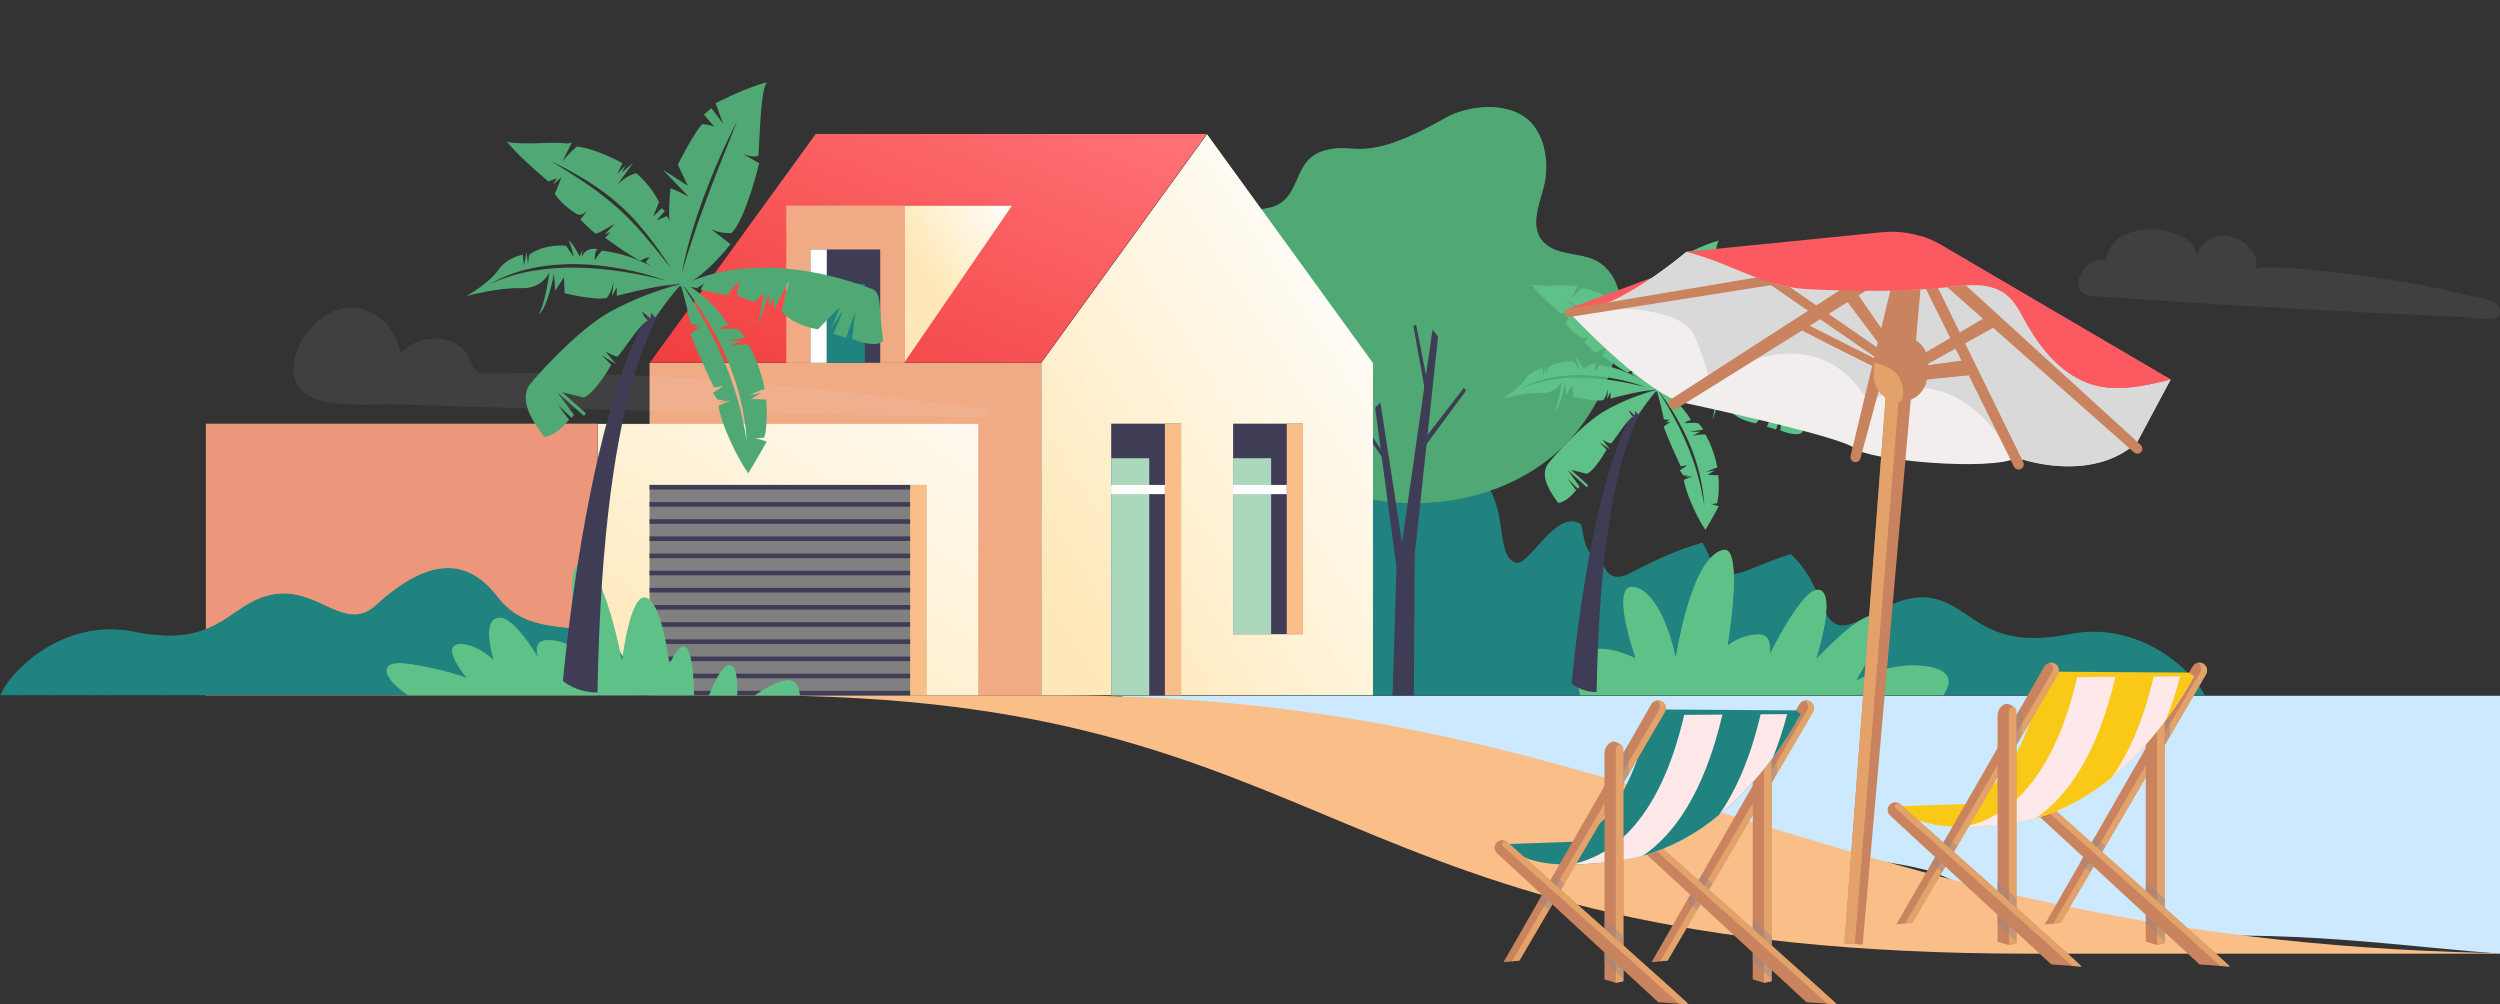 <?xml version="1.0" encoding="UTF-8"?> <svg xmlns="http://www.w3.org/2000/svg" width="4386" height="1762" viewBox="0 0 4386 1762" fill="none"><rect x="0" y="0" width="4386" height="1762" fill="#333333" stroke="none"/> <g clip-path="url(#clip0_1541_5661)"> <g clip-path="url(#clip1_1541_5661)"> <mask id="mask0_1541_5661" style="mask-type:alpha" maskUnits="userSpaceOnUse" x="1792" y="1219" width="3873" height="790"> <rect width="3872.24" height="789.04" transform="matrix(-1 0 0 1 5664.72 1219.96)" fill="#C4C4C4"></rect> </mask> <g mask="url(#mask0_1541_5661)"> <path d="M2863.31 1470.82C2692.5 1384.71 2214.63 1307.26 1949.41 1215.54C2040.82 955.906 3177.19 967.854 3521.95 1064.92C3866.71 1161.98 4255.61 1057.55 4703.01 1064.84C5150.41 1072.14 5265.08 1198.73 5294.04 1337.3C5322.99 1475.87 5166.24 1584.45 4838.11 1642.7C4654.67 1675.26 4534.7 1675.26 4450.23 1675.26C4314.3 1675.26 4097.48 1633.53 3847.9 1642.7C3598.31 1651.87 3427.23 1534.45 3375.3 1525.46C3215.59 1485.9 3099.59 1520.84 3036.56 1536.58C2973.53 1552.32 2968.24 1496.53 2863.31 1470.82Z" fill="#CCE9FF"></path> </g> </g> <path fill-rule="evenodd" clip-rule="evenodd" d="M1853 1219.96C2896.46 1219.96 3228.36 1673.12 4477.86 1673.12C4205.09 1673.12 3605.22 1673.12 3560 1673.12C2310.51 1673.12 2367.4 1219.96 1323.93 1219.96C1538.87 1219.96 1850.79 1219.96 1853 1219.96" fill="#FABF88"></path> <mask id="mask1_1541_5661" style="mask-type:luminance" maskUnits="userSpaceOnUse" x="2250" y="761" width="2114" height="460"> <path fill-rule="evenodd" clip-rule="evenodd" d="M4363.67 1220.07C4338.82 1173.95 4214.57 1083.27 4056.89 1107.84C3884.78 1134.67 3846.96 1076.16 3776 1051.83C3646.09 1007.28 3545.82 1154.25 3500.92 1061C3443.58 941.944 3350.51 883.094 3066.7 1000.2C2999.29 1028.02 3003.91 966.392 2973.23 930.403C2913.64 860.523 2841.47 989.512 2808.36 982.434C2770.76 974.391 2782.24 919.485 2760.22 872.47C2714.35 774.514 2635.18 866.577 2580.61 858.491C2526.27 850.448 2497.18 742.638 2435.66 764.435C2304.21 810.991 2345.47 1084.68 2353.6 1145.74C2316.22 1093.64 2250.4 1055.38 2250.4 1220.07H4363.67" fill="white"></path> </mask> <g mask="url(#mask1_1541_5661)"> <path fill-rule="evenodd" clip-rule="evenodd" d="M3870.05 1224.38C3850.71 1178.37 3754.04 1087.89 3631.34 1112.4C3497.42 1139.17 3467.99 1080.79 3412.78 1056.51C3311.69 1012.07 3233.67 1158.71 3198.73 1065.66C3154.11 946.876 3081.7 888.158 2860.86 1005C2808.4 1032.76 2812 971.269 2788.12 935.361C2741.76 865.637 2685.6 994.338 2659.84 987.276C2630.58 979.251 2639.51 924.468 2622.38 877.558C2586.69 779.821 2525.09 871.677 2482.62 863.61C2440.34 855.585 2417.7 748.016 2369.83 769.764C2267.55 816.217 2299.65 1089.3 2305.98 1150.21C2276.89 1098.23 2225.68 1060.06 2225.68 1224.38H3870.05" fill="#21837F"></path> </g> <mask id="mask2_1541_5661" style="mask-type:luminance" maskUnits="userSpaceOnUse" x="2766" y="963" width="654" height="258"> <path fill-rule="evenodd" clip-rule="evenodd" d="M3409.51 1220.07H2771.92C2738.78 1088.42 2868.92 1154.25 2868.92 1154.25C2868.92 1154.25 2819.87 1015.78 2870.14 1030.15C2918.69 1044.03 2939.98 1151.89 2939.98 1151.89C2939.98 1151.89 2966.14 975.74 3023.49 964.195C3060.72 956.697 3031.5 1131.68 3031.5 1131.68C3031.5 1131.68 3053.47 1112.98 3085.08 1112.5C3111.64 1112.1 3105.21 1146.27 3105.21 1146.27C3105.21 1146.27 3160.61 1032.66 3189.46 1034.14C3225.63 1035.99 3186.84 1155.34 3186.84 1155.34C3186.84 1155.34 3258.07 1077.74 3286.13 1079.78C3325.13 1082.6 3257.14 1193.42 3257.14 1193.42C3257.14 1193.42 3308.8 1162.33 3370.27 1167.46C3414.62 1171.16 3431.64 1189.08 3409.51 1220.07" fill="white"></path> </mask> <g mask="url(#mask2_1541_5661)"> <path fill-rule="evenodd" clip-rule="evenodd" d="M3409.51 1220.07H2771.92C2738.78 1088.42 2868.92 1154.25 2868.92 1154.25C2868.92 1154.25 2819.87 1015.78 2870.14 1030.15C2918.69 1044.03 2939.98 1151.89 2939.98 1151.89C2939.98 1151.89 2966.14 975.74 3023.49 964.195C3060.72 956.697 3031.5 1131.68 3031.5 1131.68C3031.5 1131.68 3053.47 1112.98 3085.08 1112.5C3111.64 1112.1 3105.21 1146.27 3105.21 1146.27C3105.21 1146.27 3160.61 1032.66 3189.46 1034.14C3225.63 1035.99 3186.84 1155.34 3186.84 1155.34C3186.84 1155.34 3258.07 1077.74 3286.13 1079.78C3325.13 1082.6 3257.14 1193.42 3257.14 1193.42C3257.14 1193.42 3308.8 1162.33 3370.27 1167.46C3414.62 1171.16 3431.64 1189.08 3409.51 1220.07" fill="#5EC188"></path> </g> <mask id="mask3_1541_5661" style="mask-type:luminance" maskUnits="userSpaceOnUse" x="2108" y="187" width="737" height="697"> <path fill-rule="evenodd" clip-rule="evenodd" d="M2136.14 418.683C2151.27 394.235 2181.93 370.911 2220.74 365.23C2285.44 355.765 2263.24 283.99 2319.48 264.995C2378.78 244.958 2383.78 292.729 2535.45 206.6C2577.85 182.515 2656.49 174.961 2691.4 220.722C2711.84 247.505 2716.84 286.455 2710.84 318.885C2705.07 350.096 2681.75 395.143 2707.09 423.189C2731.15 449.824 2773.48 441.397 2802.79 458.308C2832.57 475.487 2844.05 510.218 2844.5 542.929C2845.57 619.334 2812.84 701.715 2764.38 760.011C2663.37 881.498 2481.37 910.542 2337.64 858.222C2252.71 827.309 2186.27 764.352 2147.49 682.858C2110.58 605.307 2088.07 496.467 2136.14 418.683" fill="white"></path> </mask> <g mask="url(#mask3_1541_5661)"> <path fill-rule="evenodd" clip-rule="evenodd" d="M2136.14 418.683C2151.27 394.235 2181.93 370.911 2220.74 365.23C2285.44 355.765 2263.24 283.99 2319.48 264.995C2378.78 244.958 2383.78 292.729 2535.45 206.6C2577.85 182.515 2656.49 174.961 2691.4 220.722C2711.84 247.505 2716.84 286.455 2710.84 318.885C2705.07 350.096 2681.75 395.143 2707.09 423.189C2731.15 449.824 2773.48 441.397 2802.79 458.308C2832.57 475.487 2844.05 510.218 2844.5 542.929C2845.57 619.334 2812.84 701.715 2764.38 760.011C2663.37 881.498 2481.37 910.542 2337.64 858.222C2252.71 827.309 2186.27 764.352 2147.49 682.858C2110.58 605.307 2088.07 496.467 2136.14 418.683Z" fill="#50A975"></path> </g> <path fill-rule="evenodd" clip-rule="evenodd" d="M2443.08 1220.07H2480.48L2481.99 973.777L2522.96 590.597L2513.17 578.148L2459.76 952.075L2421.74 705.97L2412.56 715.513L2449.93 995.479L2443.08 1220.07" fill="#3F3D56"></path> <path fill-rule="evenodd" clip-rule="evenodd" d="M2345.86 685.656L2433.05 814.503V803.892L2350.82 680.58L2345.86 685.656" fill="#3F3D56"></path> <path fill-rule="evenodd" clip-rule="evenodd" d="M2497.8 786.003L2572.08 685.228L2567.98 680.58L2496.24 773.615L2497.8 786.003" fill="#3F3D56"></path> <path fill-rule="evenodd" clip-rule="evenodd" d="M2479.47 571.381L2501.37 692.54L2506.27 680.575L2484.47 569.859L2479.47 571.381" fill="#3F3D56"></path> <mask id="mask4_1541_5661" style="mask-type:luminance" maskUnits="userSpaceOnUse" x="1826" y="234" width="583" height="987"> <path fill-rule="evenodd" clip-rule="evenodd" d="M1826.46 1220.07H2408.91V636.547L2117.69 234.908L1826.46 636.547V1220.07" fill="white"></path> </mask> <g mask="url(#mask4_1541_5661)"> <path fill-rule="evenodd" clip-rule="evenodd" d="M1826.46 1220.07H2408.91V636.547L2117.69 234.908L1826.46 636.547V1220.07" fill="url(#paint0_linear_1541_5661)"></path> </g> <path fill-rule="evenodd" clip-rule="evenodd" d="M1826.46 1220.07H1139.57V636.547H1826.46V1220.07Z" fill="#F0AB85"></path> <mask id="mask5_1541_5661" style="mask-type:luminance" maskUnits="userSpaceOnUse" x="1048" y="743" width="669" height="478"> <path fill-rule="evenodd" clip-rule="evenodd" d="M1716.62 743.301H1048.03V1220.07H1716.62V743.301Z" fill="white"></path> </mask> <g mask="url(#mask5_1541_5661)"> <path fill-rule="evenodd" clip-rule="evenodd" d="M1716.62 1220.07H1048.03V743.301H1716.62V1220.07Z" fill="url(#paint1_linear_1541_5661)"></path> </g> <path fill-rule="evenodd" clip-rule="evenodd" d="M1048.02 1220.07H361.135V743.301H1048.02V1220.07Z" fill="#EC967C"></path> <path fill-rule="evenodd" clip-rule="evenodd" d="M1625.08 1220.07H1139.57V850.746H1625.08V1220.07Z" fill="#808080"></path> <mask id="mask6_1541_5661" style="mask-type:luminance" maskUnits="userSpaceOnUse" x="1139" y="234" width="979" height="403"> <path fill-rule="evenodd" clip-rule="evenodd" d="M2117.69 234.908H1430.76L1139.57 636.547H1826.45L2117.69 234.908" fill="white"></path> </mask> <g mask="url(#mask6_1541_5661)"> <path fill-rule="evenodd" clip-rule="evenodd" d="M2117.69 234.908H1430.76L1139.57 636.547H1826.45L2117.69 234.908" fill="url(#paint2_linear_1541_5661)"></path> </g> <path fill-rule="evenodd" clip-rule="evenodd" d="M1625.08 1220.07H1596.72V850.746H1625.08V1220.07Z" fill="#FABF88"></path> <path fill-rule="evenodd" clip-rule="evenodd" d="M1596.71 858.832H1139.56V850.746H1596.71V858.832Z" fill="#3F3D56"></path> <path fill-rule="evenodd" clip-rule="evenodd" d="M1596.71 888.927H1139.56V880.846H1596.71V888.927Z" fill="#3F3D56"></path> <path fill-rule="evenodd" clip-rule="evenodd" d="M1596.71 919.035H1139.56V910.953H1596.71V919.035Z" fill="#3F3D56"></path> <path fill-rule="evenodd" clip-rule="evenodd" d="M1596.71 949.134H1139.56V941.053H1596.71V949.134Z" fill="#3F3D56"></path> <path fill-rule="evenodd" clip-rule="evenodd" d="M1596.71 979.238H1139.56V971.156H1596.71V979.238Z" fill="#3F3D56"></path> <path fill-rule="evenodd" clip-rule="evenodd" d="M1596.71 1009.35H1139.56V1001.26H1596.71V1009.35Z" fill="#3F3D56"></path> <path fill-rule="evenodd" clip-rule="evenodd" d="M1596.71 1039.45H1139.56V1031.37H1596.71V1039.45Z" fill="#3F3D56"></path> <path fill-rule="evenodd" clip-rule="evenodd" d="M1596.71 1069.55H1139.56V1061.47H1596.71V1069.55Z" fill="#3F3D56"></path> <path fill-rule="evenodd" clip-rule="evenodd" d="M1596.71 1099.65H1139.56V1091.57H1596.71V1099.65Z" fill="#3F3D56"></path> <path fill-rule="evenodd" clip-rule="evenodd" d="M1596.71 1129.76H1139.56V1121.68H1596.71V1129.76Z" fill="#3F3D56"></path> <path fill-rule="evenodd" clip-rule="evenodd" d="M1596.71 1159.86H1139.56V1151.79H1596.71V1159.86Z" fill="#3F3D56"></path> <path fill-rule="evenodd" clip-rule="evenodd" d="M1596.71 1189.97H1139.56V1181.89H1596.71V1189.97Z" fill="#3F3D56"></path> <path fill-rule="evenodd" clip-rule="evenodd" d="M1596.71 1220.07H1139.56V1211.99H1596.71V1220.07Z" fill="#3F3D56"></path> <path fill-rule="evenodd" clip-rule="evenodd" d="M2285.86 1112.62H2163.36V743.301H2285.86V1112.62Z" fill="#3F3D56"></path> <path fill-rule="evenodd" clip-rule="evenodd" d="M2285.86 1112.62H2257.53V743.301H2285.86V1112.62Z" fill="#FABF88"></path> <path fill-rule="evenodd" clip-rule="evenodd" d="M2072.03 1220.07H1949.51V743.301H2072.03V1220.07Z" fill="#3F3D56"></path> <path fill-rule="evenodd" clip-rule="evenodd" d="M2072.03 1220.07H2043.7V743.301H2072.03V1220.07Z" fill="#FABF88"></path> <path fill-rule="evenodd" clip-rule="evenodd" d="M1586.57 636.547H1379.49V360.693H1586.57V636.547Z" fill="#F0AB85"></path> <path fill-rule="evenodd" clip-rule="evenodd" d="M1544.27 636.545H1421.78V437.697H1544.27V636.545Z" fill="#3F3D56"></path> <path fill-rule="evenodd" clip-rule="evenodd" d="M1450.53 636.545H1421.79V437.697H1450.53V636.545Z" fill="white"></path> <mask id="mask7_1541_5661" style="mask-type:luminance" maskUnits="userSpaceOnUse" x="1586" y="360" width="190" height="277"> <path fill-rule="evenodd" clip-rule="evenodd" d="M1586.57 360.693H1775.91L1586.57 636.547V360.693" fill="white"></path> </mask> <g mask="url(#mask7_1541_5661)"> <path fill-rule="evenodd" clip-rule="evenodd" d="M1586.57 360.693H1775.91L1586.57 636.547V360.693" fill="url(#paint3_linear_1541_5661)"></path> </g> <path fill-rule="evenodd" clip-rule="evenodd" d="M2230.09 1112.62H2163.36V803.889H2230.09V1112.62Z" fill="#ABD7BD"></path> <path fill-rule="evenodd" clip-rule="evenodd" d="M2016.27 1220.07H1949.5V803.889H2016.27V1220.07Z" fill="#ABD7BD"></path> <path fill-rule="evenodd" clip-rule="evenodd" d="M2043.68 866.909H1949.5V850.746H2043.68V866.909Z" fill="white"></path> <path fill-rule="evenodd" clip-rule="evenodd" d="M2257.53 866.909H2163.36V850.746H2257.53V866.909Z" fill="white"></path> <path fill-rule="evenodd" clip-rule="evenodd" d="M1517.26 636.545H1450.54V498.281H1517.26V636.545Z" fill="#21837F"></path> <mask id="mask8_1541_5661" style="mask-type:luminance" maskUnits="userSpaceOnUse" x="0" y="996" width="1116" height="225"> <path fill-rule="evenodd" clip-rule="evenodd" d="M0.013 1220.07C19.046 1173.95 114.084 1083.28 234.672 1107.85C366.352 1134.68 395.269 1076.16 449.564 1051.83C548.918 1007.28 597.861 1117.8 659.968 1061C746.719 981.688 816.983 973.598 873.004 1046.69C953.54 1151.79 1085.57 1035.41 1115.22 1220.07H0.013" fill="white"></path> </mask> <g mask="url(#mask8_1541_5661)"> <path fill-rule="evenodd" clip-rule="evenodd" d="M0.013 1220.07C19.046 1173.95 114.084 1083.28 234.672 1107.85C366.352 1134.68 395.269 1076.16 449.564 1051.83C548.918 1007.28 597.861 1117.8 659.968 1061C746.719 981.688 816.983 973.598 873.004 1046.69C953.54 1151.79 1085.57 1035.41 1115.22 1220.07H0.013" fill="#21837F"></path> </g> <mask id="mask9_1541_5661" style="mask-type:luminance" maskUnits="userSpaceOnUse" x="677" y="987" width="542" height="234"> <path fill-rule="evenodd" clip-rule="evenodd" d="M715.687 1220.07H1218.02C1215.17 1066.06 1174.73 1164.92 1174.73 1164.92C1174.73 1164.92 1161.44 1052.38 1132.05 1047.81C1104.3 1043.5 1091.22 1158.24 1091.22 1158.24C1091.22 1158.24 1061.05 994.312 1021.13 987.991C986.083 982.447 1013.62 1139.9 1013.62 1139.9C1013.62 1139.9 993.075 1123.72 963.554 1122.51C930.709 1121.16 944.132 1153.13 944.132 1153.13C944.132 1153.13 903.087 1081.93 876.112 1083.27C842.318 1084.95 865.581 1157.13 865.581 1157.13C865.581 1157.13 840.721 1133.36 814.653 1130.01C763.638 1123.46 817.803 1188.85 817.803 1188.85C817.803 1188.85 781.592 1174 719.183 1164.57C658.285 1155.35 670.931 1190.17 715.687 1220.07" fill="white"></path> </mask> <g mask="url(#mask9_1541_5661)"> <path fill-rule="evenodd" clip-rule="evenodd" d="M715.687 1220.07H1218.02C1215.17 1066.06 1174.73 1164.92 1174.73 1164.92C1174.73 1164.92 1161.44 1052.38 1132.05 1047.81C1104.3 1043.5 1091.22 1158.24 1091.22 1158.24C1091.22 1158.24 1061.05 994.312 1021.13 987.991C986.083 982.447 1013.62 1139.9 1013.62 1139.9C1013.62 1139.9 993.075 1123.72 963.554 1122.51C930.709 1121.16 944.132 1153.13 944.132 1153.13C944.132 1153.13 903.087 1081.93 876.112 1083.27C842.318 1084.95 865.581 1157.13 865.581 1157.13C865.581 1157.13 840.721 1133.36 814.653 1130.01C763.638 1123.46 817.803 1188.85 817.803 1188.85C817.803 1188.85 781.592 1174 719.183 1164.57C658.285 1155.35 670.931 1190.17 715.687 1220.07" fill="#5EC188"></path> </g> <path fill-rule="evenodd" clip-rule="evenodd" d="M1243.78 1220.07C1256.64 1187.89 1269.98 1164.39 1280.85 1167.01C1291.6 1169.59 1294.54 1191.06 1293.37 1220.07H1243.78" fill="#5EC188"></path> <path fill-rule="evenodd" clip-rule="evenodd" d="M1323.52 1220.07C1342.38 1207.77 1362.45 1195.34 1379.8 1193.57C1397.66 1191.75 1401.46 1205.58 1403.49 1220.07H1323.52" fill="#5EC188"></path> <g style="mix-blend-mode:overlay" opacity="0.25"> <g style="mix-blend-mode:overlay" opacity="0.25"> <path d="M1726.42 732.134L878.794 715.15C823.7 713.735 768.712 712.057 713.671 709.908C664.553 707.811 596.145 715.779 551.169 698.952C472.539 669.387 535.758 543.631 611.347 540.119C658.054 537.97 695.796 575.66 703.03 620.27C736.421 581.688 805.511 586.511 823.596 628.709C826.846 636.31 828.838 645.012 835.285 650.149C841.733 655.286 852.374 655.706 861.81 655.391C1154.99 649.101 1442.78 680.815 1728.84 717.614C1738.32 718.662 1735.7 732.292 1726.42 732.134Z" fill="white"></path> </g> <g style="mix-blend-mode:overlay" opacity="0.25"> <path d="M4315.55 555.792C4256.49 553.275 4197.47 550.532 4138.48 547.562C3983.52 539.803 3828.83 530.473 3674.4 519.569C3616.74 515.533 3659.99 443.979 3694.64 457.818C3703.81 376.147 3856.72 393.131 3853.47 452.576C3854.78 429.196 3882.93 411.059 3905.89 413.47C3932.1 416.196 3968.79 443.612 3955.64 474.383C3963.03 456.822 4177.58 488.169 4200.12 491.734C4241.53 498.234 4282.39 506.551 4322.68 516.686C4337.99 520.513 4373.68 522.714 4382.18 536.763C4403.41 571.046 4334.79 556.473 4315.55 555.792Z" fill="white"></path> </g> </g> <path d="M1192.81 497.448C1163.76 535.114 1058.42 643.375 1048.2 1214.97C1009.82 1214.97 987.63 1194.68 987.63 1194.68C987.63 1194.68 1038.37 609.867 1185.4 489.353C1201.73 475.889 1202.75 486.104 1192.81 497.448Z" fill="#3F3D56"></path> <path d="M1208.28 344.995L1162.96 297.913L1206.71 325.804L1189.18 288.937C1189.18 288.937 1218.14 231.117 1232.18 217.818C1239.39 218.148 1246.51 219.635 1253.24 222.223L1234.83 201.16L1247.99 189.734L1268.75 217.267L1255.42 181.088C1255.42 181.088 1307.73 153.775 1345.43 144.441C1334.16 158.704 1333.42 236.073 1330.42 273.628C1318.17 276.382 1306.36 271.371 1301.04 268.562L1298.12 266.883C1298.12 266.883 1299.2 267.571 1301.04 268.562L1331.91 286.404C1331.91 286.404 1307.73 387.039 1282.95 408.845C1270.81 409.481 1258.7 407.156 1247.66 402.072L1281.47 428.366C1281.47 428.366 1233.37 491.693 1192.84 502.707C1175.89 446.978 1170.27 388.419 1176.32 330.485C1180.03 330.512 1208.28 344.995 1208.28 344.995ZM1206.36 445.465C1210.03 434.121 1213.7 422.814 1217.37 411.543L1223.18 394.665L1226.12 386.24L1229.26 377.76L1232.26 369.5L1235.32 361.24C1237.36 355.733 1239.43 350.153 1241.54 344.499C1245.65 333.321 1249.8 322.225 1254.21 311.129L1260.65 294.471C1262.89 288.964 1265.07 283.458 1267.2 277.951L1293.72 211.513C1282.71 232.659 1272.38 254.245 1262.74 276.079C1260.35 281.586 1257.95 287.092 1255.61 292.599L1248.76 309.119C1244.3 320.132 1239.96 331.256 1235.73 342.49C1233.64 347.996 1231.63 353.723 1229.62 359.34C1227.61 364.957 1225.6 370.574 1223.73 376.246L1220.98 384.753L1218.22 393.289C1217.34 396.042 1216.38 398.961 1215.47 401.824L1212.91 410.415C1211.17 416.142 1209.55 421.896 1207.98 427.65C1206.41 433.405 1204.95 439.215 1203.46 444.997C1200.71 456.616 1198.12 468.317 1196.33 480.102C1199.45 468.372 1202.79 456.827 1206.36 445.465Z" fill="#50A975"></path> <path d="M957.453 250.802C970.42 250.146 983.418 250.496 996.33 251.849L1003.19 249.811L986.666 283.402C994.182 273.727 1002.73 264.9 1012.16 257.08C1048.12 261.237 1092.01 286.32 1092.01 286.32L1083.23 305.126L1097.43 290.093L1090.77 303.061L1110.81 285.494L1082.81 324.372C1082.81 324.372 1097.87 308.072 1116.27 303.887C1132.76 317.993 1146.36 335.171 1156.3 354.466L1145.86 379.962L1160.9 365.341L1166.4 370.353L1152.2 386.239C1152.2 386.239 1164.34 381.641 1170.18 379.136C1192.75 416.333 1190.66 498.273 1190.66 498.273C1165.16 484.506 1132.84 460.222 1132.84 460.222L1139.78 450.613C1134.04 452.389 1128.45 454.627 1123.07 457.303C1101.04 446.427 1061.61 417.159 1061.61 417.159L1071.22 407.137L1061.2 410.909L1079.21 392.076C1079.21 392.076 1055.39 407.137 1045.37 410.056C1035.32 402.952 1018.19 385.276 1018.19 385.276L1031.52 368.26C1033.22 366.395 1034.78 364.397 1036.17 362.285L1031.52 368.26C1027.08 373.051 1020.09 378.613 1012.74 376.079C984.326 358.954 973.45 340.148 973.45 340.148L985.152 310.88L970.119 323.849L977.222 312.56L962.161 318.397C962.161 318.397 910.344 275.362 889.446 248.6C900.625 252.041 928.984 252.041 957.453 250.802ZM1026.42 320.655C1028.87 322.334 1031.38 323.959 1033.8 325.666L1041.07 330.952C1043.47 332.687 1045.95 334.339 1048.29 336.156L1055.36 341.663C1064.86 348.794 1073.95 356.421 1082.89 364.268C1085.18 366.195 1087.27 368.288 1089.45 370.27L1095.97 376.355C1100.13 380.567 1104.37 384.615 1108.5 388.993L1114.61 395.463L1117.67 398.712C1118.66 399.786 1119.62 400.915 1120.62 402.044L1126.53 408.707C1127.53 409.808 1128.54 410.909 1129.51 412.038L1132.26 415.425C1147.76 433.514 1162.55 452.292 1177.47 470.96C1164.64 450.742 1150.79 431.187 1135.98 412.369C1128.6 402.925 1120.7 393.866 1112.6 384.835C1110.65 382.55 1108.45 380.485 1106.38 378.31L1100.05 371.867L1093.5 365.672C1091.29 363.634 1089.17 361.487 1086.89 359.504C1077.83 351.602 1068.55 343.92 1058.86 336.817L1051.53 331.53C1049.14 329.768 1046.58 328.144 1044.1 326.464L1036.64 321.426C1034.13 319.801 1031.55 318.259 1029.01 316.662C1008.63 304.072 987.582 292.592 965.961 282.273C986.363 294.828 1006.71 307.301 1026.42 320.655V320.655Z" fill="#50A975"></path> <path d="M1196.3 501.661C1196.3 501.661 1314.7 426.136 1530.09 506.947C1547.08 513.307 1541.32 538.39 1549.36 597.807C1536.72 612.455 1494.85 594.503 1494.85 594.503L1500.82 545.934L1484.3 592.493L1462.27 585.83L1480.23 541.942L1458.94 575.202L1473.59 537.95L1435.04 577.873C1435.04 577.873 1390.99 571.21 1371.19 545.934C1379.84 510.141 1384.49 492.74 1384.49 492.74L1358.56 541.281L1356.55 521.319L1351.23 538.61L1348.48 516.006L1329.76 571.293L1340.38 514.106L1322.43 530.048L1293.85 518.759C1293.85 518.759 1291.68 497.338 1302.86 491.418C1287.05 498.329 1275.87 518.071 1275.87 518.071C1275.87 518.071 1239.34 510.829 1229.81 508.544C1230.77 498.659 1241.32 493.401 1241.32 493.401L1223.2 505.24C1223.2 505.24 1204.45 502.404 1196.3 501.661Z" fill="#50A975"></path> <path d="M1196.28 497.998C1153.12 508.658 1111.49 524.737 1072.38 545.851C1012.63 577.983 933.279 668.072 927.772 677.076C914.914 698.166 924.689 728.012 955.058 766.614C978.213 763.531 998.285 736.328 998.285 736.328L977.69 709.069L1002.47 732.748L1007.1 728.095L977.718 688.254L1024.52 729.554L1027.77 725.039L986.308 688.172L1024.25 697.395C1044.82 689.135 1072.38 640.016 1072.38 640.016L1055.39 623.055L1080.61 638.997L1062.08 616.364C1062.08 616.364 1075.46 624.624 1083.17 625.616C1092.97 616.86 1120.75 570.053 1136.7 561.821C1132.07 560.251 1125.9 546.374 1125.9 546.374L1141.32 558.709L1141.84 548.439L1149.55 556.699C1149.55 556.699 1181.88 511.379 1196.28 497.998Z" fill="#50A975"></path> <path d="M1211.37 586.326C1216.45 581.451 1222.22 577.351 1228.49 574.156L1216.76 575.505L1225.79 569.2L1211.81 568.759C1211.81 568.759 1200.35 515.014 1191.93 493.4C1199.11 493.4 1253.27 526.771 1277.64 570.494C1271.68 570.894 1266.07 573.46 1261.86 577.708C1261.86 577.708 1283.89 574.954 1295.23 577.708C1306.49 588.528 1306.96 592.603 1306.96 592.603L1272.68 598.11L1300.22 597.67L1280.94 607.141C1280.94 607.141 1306.19 603.094 1312.5 604.388C1326.48 624.68 1340.47 670.248 1341.38 682.858C1333.26 684.207 1314.75 693.238 1314.75 693.238L1335.27 689.191L1318.11 700.011L1344.3 700.92C1344.3 700.92 1347.9 741.504 1341.13 767.221C1335.68 768.6 1330.04 769.056 1324.44 768.57L1345.18 774.434C1345.18 774.434 1326.7 807.805 1312.72 830.355C1293.3 803.757 1264.45 742.413 1260.4 711.741C1267.42 708.378 1274.66 705.508 1282.07 703.15L1262.22 704.967L1271.25 701.801L1259.05 701.361L1250.49 689.191L1269.43 676.993L1252.75 679.747C1252.75 679.747 1224.86 622.422 1211.37 586.326ZM1260.93 612.51L1268.55 629.636L1275.71 646.954L1282.26 664.521L1288.46 682.28L1293.97 700.232C1300.76 724.38 1306.12 748.909 1310.02 773.691C1308.55 748.492 1304.75 723.485 1298.65 698.993C1297.1 692.853 1295.42 686.768 1293.75 680.683L1288.07 662.593C1285.98 656.646 1283.78 650.699 1281.63 644.752L1274.5 627.185L1266.68 609.922C1263.93 604.278 1261.17 598.578 1258.26 592.961C1255.34 587.345 1252.28 581.948 1249.22 576.304C1246.17 570.659 1242.92 565.29 1239.67 559.976C1226.58 538.435 1212.15 517.735 1196.47 497.998C1210.04 519.199 1223.26 540.538 1235.49 562.399L1244.46 578.919C1247.38 584.426 1250.19 589.933 1253.05 595.605L1260.93 612.51Z" fill="#50A975"></path> <path d="M874.274 473.658C889.5 451.273 917.281 446.785 917.281 446.785L919.071 466.059L923.999 442.765L926.229 463.801C926.229 463.801 927.138 454.852 928.487 446.785C957.149 426.631 992.997 431.119 992.997 431.119L1006.43 450.392C1004.49 440.398 1001.48 430.641 997.458 421.289C1006.43 428.007 1016.73 449.951 1016.73 449.951L1024.5 434.836C1023.42 436.983 1019.68 445.133 1021.22 451.356C1022.1 445.849 1028.82 433.872 1048.53 437.011C1042.25 440.59 1043.6 456.284 1043.6 456.284C1047.18 450.458 1051.22 444.933 1055.69 439.764C1129.18 447.831 1181.13 491.279 1190.6 498.41C1151.34 500.145 1082.01 519.06 1082.01 519.06V503.807L1073.5 519.941L1076.64 493.95C1076.64 493.95 1072.62 513.223 1064.56 522.64C1045.72 527.568 990.629 514.572 990.629 514.572L989.28 486.791L974.054 510.084L971.824 480.073C971.824 480.073 961.527 538.747 945.392 551.66C957.92 528.367 963.757 477.32 963.757 477.32C963.757 477.32 953.459 506.891 913.591 505.541C873.723 504.192 818.602 519.446 818.602 519.446C818.602 519.446 858.938 496.153 874.274 473.658ZM934.186 475.255C947.066 473.034 960.052 471.472 973.091 470.574C986.123 469.638 999.183 469.298 1012.27 469.555C1025.35 469.72 1038.43 470.519 1051.48 471.675C1064.53 472.832 1077.52 474.429 1090.49 476.384C1116.46 480.293 1142.2 485.662 1167.81 491.967C1142.87 483.233 1117.3 476.43 1091.32 471.62C1078.32 469.142 1065.19 467.297 1052.03 465.866C1038.87 464.434 1025.62 463.663 1012.38 463.36C999.137 463.057 985.839 463.58 972.623 464.709C959.396 465.863 946.249 467.793 933.25 470.491C907.245 475.79 882.258 485.225 859.241 498.438C883.124 487.524 908.313 479.732 934.186 475.255V475.255Z" fill="#50A975"></path> <path d="M2905.46 683.253C2884.49 711.121 2808.46 791.219 2801.09 1214.12C2773.39 1214.12 2757.37 1199.11 2757.37 1199.11C2757.37 1199.11 2793.99 766.428 2900.11 677.264C2911.89 667.303 2912.63 674.86 2905.46 683.253Z" fill="#3F3D56"></path> <path d="M2916.62 570.46L2883.91 535.626L2915.49 556.262L2902.83 528.985C2902.83 528.985 2923.74 486.206 2933.87 476.367C2939.08 476.611 2944.21 477.711 2949.07 479.626L2935.78 464.042L2945.28 455.588L2960.26 475.959L2950.64 449.192C2950.64 449.192 2988.4 428.984 3015.61 422.078C3007.48 432.63 3006.94 489.873 3004.78 517.659C2995.93 519.696 2987.41 515.988 2983.57 513.91L2981.47 512.668C2981.47 512.668 2982.24 513.177 2983.57 513.91L3005.85 527.111C3005.85 527.111 2988.4 601.567 2970.52 617.7C2961.75 618.17 2953.01 616.451 2945.04 612.689L2969.44 632.143C2969.44 632.143 2934.73 678.997 2905.48 687.145C2893.24 645.913 2889.19 602.588 2893.55 559.725C2896.24 559.745 2916.62 570.46 2916.62 570.46ZM2915.23 644.794C2917.88 636.401 2920.53 628.035 2923.18 619.697L2927.37 607.209L2929.5 600.976L2931.77 594.702L2933.93 588.59L2936.14 582.479C2937.61 578.405 2939.11 574.276 2940.63 570.093C2943.59 561.823 2946.59 553.613 2949.77 545.404L2954.42 533.079C2956.04 529.005 2957.61 524.931 2959.15 520.857L2978.29 471.702C2970.34 487.347 2962.89 503.317 2955.93 519.472C2954.2 523.546 2952.47 527.62 2950.78 531.694L2945.84 543.917C2942.62 552.065 2939.48 560.295 2936.44 568.606C2934.93 572.681 2933.48 576.918 2932.02 581.073C2930.57 585.229 2929.12 589.385 2927.77 593.581L2925.78 599.876L2923.8 606.191C2923.16 608.228 2922.47 610.387 2921.81 612.506L2919.96 618.861C2918.71 623.099 2917.54 627.356 2916.41 631.614C2915.27 635.871 2914.22 640.169 2913.15 644.447C2911.16 653.044 2909.29 661.702 2908 670.42C2910.25 661.742 2912.66 653.2 2915.23 644.794Z" fill="#5EC188"></path> <path d="M2735.59 500.77C2744.95 500.285 2754.33 500.544 2763.65 501.544L2768.6 500.037L2756.67 524.89C2762.1 517.731 2768.27 511.201 2775.08 505.415C2801.03 508.491 2832.7 527.049 2832.7 527.049L2826.36 540.962L2836.62 529.84L2831.81 539.434L2846.28 526.438L2826.07 555.202C2826.07 555.202 2836.94 543.142 2850.21 540.046C2862.12 550.482 2871.93 563.192 2879.11 577.467L2871.57 596.33L2882.42 585.514L2886.4 589.221L2876.14 600.975C2876.14 600.975 2884.91 597.573 2889.12 595.719C2905.42 623.241 2903.91 683.865 2903.91 683.865C2885.5 673.679 2862.17 655.712 2862.17 655.712L2867.18 648.602C2863.04 649.917 2859 651.572 2855.12 653.553C2839.22 645.506 2810.77 623.852 2810.77 623.852L2817.7 616.437L2810.47 619.227L2823.46 605.294C2823.46 605.294 2806.27 616.437 2799.04 618.596C2791.79 613.34 2779.43 600.262 2779.43 600.262L2789.05 587.673C2790.28 586.293 2791.4 584.815 2792.4 583.252L2789.05 587.673C2785.85 591.217 2780.8 595.332 2775.49 593.458C2754.98 580.787 2747.14 566.874 2747.14 566.874L2755.58 545.22L2744.73 554.814L2749.86 546.462L2738.99 550.781C2738.99 550.781 2701.59 518.941 2686.51 499.141C2694.57 501.687 2715.04 501.687 2735.59 500.77ZM2785.37 552.451C2787.14 553.694 2788.95 554.896 2790.69 556.159L2795.94 560.07C2797.67 561.354 2799.46 562.576 2801.15 563.92L2806.25 567.994C2813.11 573.271 2819.67 578.913 2826.13 584.719C2827.78 586.145 2829.29 587.693 2830.86 589.16L2835.57 593.662C2838.57 596.779 2841.63 599.773 2844.61 603.012L2849.02 607.799L2851.22 610.203C2851.94 610.998 2852.64 611.833 2853.35 612.668L2857.62 617.598C2858.34 618.413 2859.07 619.227 2859.77 620.063L2861.76 622.568C2872.94 635.952 2883.62 649.845 2894.39 663.657C2885.12 648.699 2875.13 634.23 2864.44 620.307C2859.11 613.32 2853.41 606.618 2847.57 599.936C2846.16 598.245 2844.57 596.718 2843.08 595.108L2838.51 590.341L2833.78 585.758C2832.19 584.251 2830.66 582.662 2829.01 581.195C2822.47 575.348 2815.77 569.665 2808.78 564.409L2803.49 560.498C2801.76 559.194 2799.92 557.992 2798.13 556.75L2792.74 553.022C2790.93 551.82 2789.07 550.679 2787.24 549.498C2772.53 540.183 2757.33 531.689 2741.73 524.054C2756.46 533.343 2771.14 542.572 2785.37 552.451V552.451Z" fill="#5EC188"></path> <path d="M2907.98 686.371C2907.98 686.371 2993.43 630.494 3148.89 690.282C3161.15 694.988 3156.99 713.546 3162.8 757.507C3153.68 768.344 3123.45 755.062 3123.45 755.062L3127.76 719.128L3115.84 753.575L3099.94 748.645L3112.9 716.174L3097.54 740.782L3108.11 713.22L3080.29 742.758C3080.29 742.758 3048.49 737.828 3034.2 719.128C3040.44 692.645 3043.8 679.771 3043.8 679.771L3025.08 715.685L3023.63 700.916L3019.8 713.709L3017.81 696.984L3004.3 737.889L3011.97 695.579L2999.01 707.374L2978.38 699.022C2978.38 699.022 2976.81 683.173 2984.88 678.793C2973.48 683.906 2965.41 698.512 2965.41 698.512C2965.41 698.512 2939.04 693.155 2932.16 691.464C2932.86 684.151 2940.47 680.26 2940.47 680.26L2927.39 689.019C2927.39 689.019 2913.86 686.921 2907.98 686.371Z" fill="#5EC188"></path> <path d="M2907.96 683.662C2876.81 691.549 2846.77 703.445 2818.54 719.067C2775.41 742.84 2718.14 809.493 2714.17 816.155C2704.89 831.759 2711.94 853.841 2733.86 882.401C2750.57 880.12 2765.06 859.993 2765.06 859.993L2750.2 839.826L2768.08 857.345L2771.42 853.902L2750.22 824.425L2784 854.982L2786.34 851.641L2756.42 824.364L2783.8 831.188C2798.64 825.077 2818.54 788.735 2818.54 788.735L2806.27 776.187L2824.48 787.982L2811.1 771.237C2811.1 771.237 2820.76 777.348 2826.33 778.081C2833.4 771.603 2853.45 736.973 2864.96 730.882C2861.62 729.721 2857.17 719.454 2857.17 719.454L2868.3 728.58L2868.67 720.982L2874.24 727.093C2874.24 727.093 2897.57 693.562 2907.96 683.662Z" fill="#5EC188"></path> <path d="M2918.85 749.012C2922.52 745.405 2926.68 742.372 2931.21 740.008L2922.74 741.006L2929.26 736.341L2919.17 736.015C2919.17 736.015 2910.9 696.251 2904.82 680.26C2910 680.26 2949.09 704.949 2966.68 737.298C2962.38 737.595 2958.33 739.493 2955.29 742.636C2955.29 742.636 2971.19 740.599 2979.38 742.636C2987.51 750.641 2987.84 753.656 2987.84 753.656L2963.1 757.731L2982.97 757.405L2969.06 764.412C2969.06 764.412 2987.29 761.418 2991.84 762.375C3001.93 777.388 3012.03 811.102 3012.68 820.432C3006.82 821.43 2993.47 828.112 2993.47 828.112L3008.27 825.118L2995.89 833.123L3014.79 833.796C3014.79 833.796 3017.39 863.822 3012.5 882.849C3008.57 883.87 3004.5 884.207 3000.46 883.847L3015.43 888.186C3015.43 888.186 3002.09 912.876 2992 929.56C2977.99 909.881 2957.16 864.495 2954.24 841.801C2959.3 839.314 2964.53 837.19 2969.88 835.446L2955.55 836.79L2962.07 834.448L2953.27 834.122L2947.09 825.118L2960.76 816.093L2948.72 818.13C2948.72 818.13 2928.59 775.718 2918.85 749.012ZM2954.62 768.385L2960.12 781.055L2965.29 793.869L2970.02 806.865L2974.49 820.005L2978.46 833.286C2983.37 851.153 2987.24 869.301 2990.05 887.636C2988.99 868.993 2986.25 850.491 2981.84 832.37C2980.73 827.827 2979.52 823.325 2978.3 818.823L2974.21 805.439C2972.7 801.039 2971.11 796.639 2969.56 792.239L2964.41 779.242L2958.77 766.47C2956.78 762.294 2954.8 758.077 2952.69 753.921C2950.58 749.765 2948.38 745.773 2946.17 741.597C2943.97 737.421 2941.62 733.448 2939.28 729.517C2929.83 713.579 2919.41 698.264 2908.1 683.662C2917.89 699.347 2927.43 715.135 2936.26 731.309L2942.73 743.532C2944.84 747.606 2946.87 751.68 2948.93 755.877L2954.62 768.385Z" fill="#5EC188"></path> <path d="M2675.56 665.654C2686.54 649.092 2706.6 645.772 2706.6 645.772L2707.89 660.031L2711.44 642.798L2713.05 658.361C2713.05 658.361 2713.71 651.74 2714.68 645.772C2735.37 630.86 2761.24 634.181 2761.24 634.181L2770.94 648.44C2769.54 641.046 2767.37 633.827 2764.46 626.908C2770.94 631.879 2778.37 648.114 2778.37 648.114L2783.98 636.931C2783.2 638.52 2780.5 644.549 2781.61 649.153C2782.25 645.079 2787.1 636.218 2801.33 638.54C2796.79 641.188 2797.77 652.8 2797.77 652.8C2800.35 648.489 2803.26 644.401 2806.49 640.577C2859.53 646.546 2897.03 678.691 2903.87 683.967C2875.53 685.251 2825.49 699.245 2825.49 699.245V687.96L2819.35 699.897L2821.61 680.667C2821.61 680.667 2818.71 694.927 2812.89 701.894C2799.3 705.54 2759.53 695.925 2759.53 695.925L2758.56 675.371L2747.57 692.605L2745.96 670.4C2745.96 670.4 2738.53 713.811 2726.89 723.365C2735.93 706.131 2740.14 668.363 2740.14 668.363C2740.14 668.363 2732.71 690.242 2703.93 689.243C2675.16 688.245 2635.37 699.531 2635.37 699.531C2635.37 699.531 2664.49 682.297 2675.56 665.654ZM2718.8 666.835C2728.09 665.192 2737.47 664.037 2746.88 663.372C2756.28 662.68 2765.71 662.428 2775.15 662.618C2784.59 662.741 2794.03 663.331 2803.45 664.187C2812.87 665.043 2822.25 666.224 2831.61 667.671C2850.35 670.563 2868.93 674.535 2887.41 679.2C2869.41 672.738 2850.96 667.705 2832.21 664.146C2822.83 662.313 2813.35 660.948 2803.85 659.889C2794.35 658.829 2784.79 658.259 2775.23 658.035C2765.68 657.811 2756.08 658.198 2746.54 659.033C2736.99 659.886 2727.5 661.315 2718.12 663.311C2699.35 667.231 2681.32 674.212 2664.71 683.988C2681.94 675.913 2700.12 670.148 2718.8 666.835V666.835Z" fill="#5EC188"></path> <path d="M3870.24 1183.11L3615.28 1618.82L3587.33 1621.75L3846.51 1169.4C3847.52 1167.63 3848.92 1166.11 3850.59 1164.94C3852.26 1163.78 3854.18 1163.01 3856.19 1162.68C3858.2 1162.35 3860.26 1162.47 3862.22 1163.03C3864.18 1163.6 3865.98 1164.59 3867.51 1165.95V1165.95C3869.87 1168.06 3871.43 1170.92 3871.93 1174.04C3872.43 1177.17 3871.83 1180.37 3870.24 1183.11V1183.11Z" fill="#C9835E"></path> <path d="M3859.69 1180.09C3861.32 1177.3 3861.93 1174.04 3861.43 1170.86C3860.93 1167.67 3859.36 1164.75 3856.96 1162.59C3859.48 1162.31 3862.03 1162.74 3864.32 1163.83C3866.62 1164.91 3868.56 1166.62 3869.94 1168.75C3871.32 1170.88 3872.08 1173.35 3872.13 1175.89C3872.18 1178.42 3871.53 1180.93 3870.24 1183.11L3615.28 1618.83L3602.19 1620.22L3859.69 1180.09Z" fill="#E3A26A"></path> <g style="mix-blend-mode:multiply" opacity="0.47"> <path d="M3773.87 1347.8V1296.16L3805.71 1240.88C3806.68 1243.85 3807.13 1246.97 3807.05 1250.09V1291.27L3773.87 1347.8Z" fill="#998984"></path> </g> <g style="mix-blend-mode:multiply" opacity="0.47"> <path d="M3666.96 1530.56L3649.03 1514.02L3675.59 1467.66L3694.1 1484.1L3666.96 1530.56Z" fill="#998984"></path> </g> <path d="M3797.61 1254.79V1654.97L3784.37 1657.9L3764.52 1652.05V1254.79C3764.52 1245.63 3771.96 1234.75 3781.06 1234.75C3790.99 1237.1 3797.61 1240.55 3797.61 1254.79Z" fill="#C9835E"></path> <path d="M3797.61 1247.64V1655.17L3784.37 1658.09V1247.16C3784.44 1245.5 3785.13 1243.92 3786.32 1242.74C3787.5 1241.57 3789.08 1240.88 3790.74 1240.82C3792.41 1240.76 3794.04 1241.33 3795.3 1242.42C3796.56 1243.5 3797.37 1245.03 3797.56 1246.68C3797.56 1246.68 3797.61 1247.26 3797.61 1247.64Z" fill="#E3A26A"></path> <g style="mix-blend-mode:multiply" opacity="0.47"> <path d="M3797.61 1651.19L3764.52 1620.69V1546.86L3797.61 1576.35V1651.19Z" fill="#998984"></path> </g> <path d="M3912.05 1695.77C3912.53 1694.24 3657.56 1467.61 3593.99 1411.08C3592.4 1409.66 3590.48 1408.63 3588.41 1408.09C3586.34 1407.55 3584.17 1407.51 3582.09 1407.98C3580 1408.45 3578.05 1409.41 3576.41 1410.79C3574.77 1412.16 3573.48 1413.91 3572.65 1415.88V1415.88C3571.64 1418.4 3571.43 1421.16 3572.02 1423.81C3572.62 1426.45 3574.01 1428.86 3576.01 1430.69L3858.88 1692.04L3912.05 1695.77Z" fill="#C9835E"></path> <path d="M3586.56 1418.75C3585.56 1417.85 3584.94 1416.6 3584.83 1415.26C3584.72 1413.91 3585.12 1412.58 3585.95 1411.52C3586.78 1410.46 3587.99 1409.76 3589.32 1409.55C3590.65 1409.35 3592.01 1409.65 3593.13 1410.41L3593.99 1411.08C3657.56 1467.61 3912.53 1694.24 3912.05 1695.77L3895.31 1694.67C3856.86 1659 3660.01 1484.01 3586.56 1418.75Z" fill="#E3A26A"></path> <path d="M3333.03 1414.49L3486.45 1409.21C3486.45 1409.21 3438.89 1445.22 3404.95 1441.86C3371 1438.51 3338.36 1427.72 3333.03 1414.49Z" fill="#FAC917"></path> <path d="M3584.5 1186.32H3848.86C3848.86 1186.32 3733.46 1415.73 3533.39 1443.25C3487.17 1449.58 3385.72 1461.9 3347.46 1427C3347.46 1426.86 3521.64 1480.7 3584.5 1186.32Z" fill="#FAC917"></path> <path d="M3644.57 1186.32H3848.86C3848.86 1186.32 3733.46 1415.73 3533.39 1443.25C3503.84 1447.63 3474.04 1450.1 3444.17 1450.64C3507.45 1438.94 3598.98 1385.72 3644.57 1186.32Z" fill="#FFE8E9"></path> <path d="M3778.57 1186.32C3760.26 1264.81 3734.42 1321.86 3705.46 1363.24C3667.63 1394.26 3622.85 1421.1 3571.7 1435.15C3624.43 1399.43 3678.85 1327.57 3711.6 1186.28L3778.57 1186.32Z" fill="#FAC917"></path> <path d="M3848.86 1186.32C3834.55 1213.14 3818.15 1238.79 3799.81 1263.03C3809.8 1238.02 3818.21 1212.39 3824.98 1186.32H3848.86Z" fill="#FAC917"></path> <path d="M3848.86 1186.32L3840.42 1179.99L3587.33 1178.32L3594.9 1188.19L3848.86 1186.32Z" fill="#FAC917"></path> <path d="M3610.2 1183.11L3355.04 1618.82L3327.04 1621.75L3586.51 1169.4C3587.52 1167.63 3588.91 1166.11 3590.58 1164.95C3592.25 1163.78 3594.16 1163.01 3596.17 1162.68C3598.17 1162.35 3600.23 1162.47 3602.19 1163.03C3604.14 1163.6 3605.94 1164.6 3607.47 1165.95V1165.95C3609.84 1168.05 3611.41 1170.91 3611.91 1174.04C3612.41 1177.17 3611.8 1180.38 3610.2 1183.11V1183.11Z" fill="#C9835E"></path> <path d="M3599.55 1180.09C3601.2 1177.31 3601.83 1174.05 3601.34 1170.86C3600.85 1167.67 3599.27 1164.75 3596.87 1162.59C3599.39 1162.32 3601.93 1162.75 3604.22 1163.85C3606.5 1164.94 3608.44 1166.64 3609.81 1168.77C3611.18 1170.9 3611.94 1173.37 3611.99 1175.9C3612.04 1178.43 3611.39 1180.93 3610.1 1183.11L3355.04 1618.82L3341.95 1620.21L3599.55 1180.09Z" fill="#E3A26A"></path> <g style="mix-blend-mode:multiply" opacity="0.47"> <path d="M3513.88 1347.8V1296.16L3545.57 1240.88C3546.53 1243.85 3546.99 1246.97 3546.91 1250.09V1291.27L3513.88 1347.8Z" fill="#998984"></path> </g> <g style="mix-blend-mode:multiply" opacity="0.47"> <path d="M3406.91 1530.56L3389.03 1514.02L3415.59 1467.66L3434.1 1484.1L3406.91 1530.56Z" fill="#998984"></path> </g> <path d="M3537.56 1254.79V1654.97L3524.33 1657.9L3504.53 1652.05V1254.79C3504.53 1245.63 3511.91 1234.75 3521.07 1234.75C3530.95 1237.1 3537.56 1240.55 3537.56 1254.79Z" fill="#C9835E"></path> <path d="M3537.56 1247.64V1655.17L3524.33 1658.09V1247.16C3524.23 1245.41 3524.84 1243.69 3526.01 1242.38C3527.19 1241.07 3528.83 1240.28 3530.59 1240.19C3532.34 1240.09 3534.06 1240.7 3535.37 1241.87C3536.68 1243.04 3537.47 1244.69 3537.56 1246.44V1247.64Z" fill="#E3A26A"></path> <g style="mix-blend-mode:multiply" opacity="0.47"> <path d="M3537.56 1651.19L3504.53 1620.69V1546.86C3515.7 1556.79 3526.78 1566.66 3537.56 1576.35V1651.19Z" fill="#998984"></path> </g> <path d="M3652 1695.77C3652.53 1694.24 3397.57 1467.61 3333.95 1411.08C3332.36 1409.65 3330.45 1408.63 3328.38 1408.09C3326.32 1407.55 3324.15 1407.51 3322.06 1407.98C3319.98 1408.45 3318.04 1409.41 3316.4 1410.79C3314.77 1412.16 3313.48 1413.91 3312.66 1415.88V1415.88C3311.64 1418.39 3311.42 1421.15 3312.01 1423.8C3312.6 1426.45 3313.98 1428.85 3315.97 1430.69L3598.83 1692.03L3652 1695.77Z" fill="#C9835E"></path> <path d="M3326.28 1418.75C3325.17 1417.88 3324.46 1416.6 3324.3 1415.19C3324.13 1413.79 3324.54 1412.38 3325.41 1411.28C3326.29 1410.17 3327.57 1409.46 3328.97 1409.29C3330.38 1409.13 3331.79 1409.54 3332.89 1410.41L3333.71 1411.08C3397.57 1467.61 3652.29 1694.24 3652 1695.77L3635.27 1694.67C3596.87 1659 3400.01 1484.01 3326.28 1418.75Z" fill="#E3A26A"></path> <path d="M2747.95 542.909L2956.74 465.432L2883.72 577.237C2883.72 577.237 2808.88 586.778 2747.95 542.909Z" fill="#FB5B60"></path> <path d="M2958.56 441.796C2958.56 441.796 2816.27 563.573 2747.95 542.909C2747.95 542.909 2874.33 679.981 2947.87 705.247C2947.87 705.247 3229.88 764.985 3253.37 786.368C3276.86 807.751 3493.52 827.408 3538.73 802.957C3538.73 802.957 3666.5 850.661 3749.2 776.012L3808.08 665.741L3633.42 610.366L3519.79 504.89L3444.85 464.089L3239.75 435.898L2958.56 441.796Z" fill="#F2EEEE"></path> <path d="M2795.84 540.56C2867.28 520.136 2958.56 442.035 2958.56 442.035L3239.75 436.33L3444.85 464.521L3519.79 505.082L3633.42 610.558L3808.08 665.933L3749.2 776.204C3666.5 850.853 3538.73 803.149 3538.73 803.149C3537.1 804.027 3535.42 804.796 3533.69 805.45C3418.63 605.045 3278.01 705.295 3278.01 705.295C3179.25 537.731 2997.06 669.817 2997.06 669.817C2997.06 669.817 3000.75 655.769 2973.09 589.655C2954.49 544.3 2856.2 539.122 2795.84 540.56Z" fill="#D9D9D9"></path> <path d="M3397.34 499.711L3549.66 810.819C3550.36 812.244 3550.66 813.829 3550.55 815.411C3550.44 816.994 3549.91 818.519 3549.02 819.833C3548.13 821.146 3546.91 822.201 3545.48 822.891C3544.05 823.582 3542.47 823.883 3540.89 823.764V823.764C3539.35 823.672 3537.86 823.182 3536.56 822.341C3535.27 821.501 3534.21 820.339 3533.5 818.969L3374.43 498.129L3397.34 499.711Z" fill="#C9835E"></path> <path d="M3347.24 496.403L3263.87 804.251C3263.33 806.25 3262.12 807.999 3260.42 809.191C3258.73 810.383 3256.68 810.942 3254.61 810.771V810.771C3253.33 810.675 3252.08 810.301 3250.96 809.675C3249.84 809.05 3248.86 808.187 3248.11 807.147C3247.35 806.107 3246.83 804.915 3246.58 803.653C3246.33 802.391 3246.35 801.09 3246.66 799.84L3320.2 493.91L3347.24 496.403Z" fill="#C9835E"></path> <path d="M3290.38 499.521L2942.31 716.419C2940.74 717.46 2938.89 718.015 2937.01 718.015C2935.13 718.015 2933.28 717.46 2931.71 716.419V716.419C2930.36 715.552 2929.24 714.357 2928.47 712.945C2927.69 711.534 2927.29 709.95 2927.29 708.34C2927.29 706.731 2927.69 705.147 2928.47 703.735C2929.24 702.323 2930.36 701.129 2931.71 700.262L3258.5 489.309L3290.38 499.521Z" fill="#C9835E"></path> <path d="M3151.39 493.192L2753.46 556.19C2752.13 556.411 2750.77 556.244 2749.54 555.71C2748.3 555.176 2747.25 554.298 2746.5 553.18C2745.75 552.062 2745.34 550.752 2745.32 549.407C2745.29 548.061 2745.66 546.738 2746.37 545.595V545.595C2746.89 544.746 2747.59 544.018 2748.42 543.456C2749.24 542.895 2750.18 542.512 2751.16 542.334L3126.32 479.24L3151.39 493.192Z" fill="#C9835E"></path> <path d="M3405.68 508.533C3416.66 506.759 3426.97 504.986 3436.37 503.355Z" fill="#A15F4D"></path> <path d="M2958.56 441.795C3038.39 462.459 3094.53 503.835 3173.01 507.431C3254.95 511.218 3345.99 512.513 3427.88 502.636C3456.22 499.232 3491.55 496.979 3515.14 513.184C3537.43 528.526 3544.53 549.381 3558.29 572.394C3582.26 613.051 3614 652.317 3660.7 671.063C3707.39 689.809 3759.6 677.823 3808.17 665.741L3406.12 430.289C3374.55 411.81 3337.94 403.819 3301.55 407.468L2958.56 441.795Z" fill="#FB5B60"></path> <path d="M3427.74 502.684C3434.45 501.869 3441.6 501.15 3448.88 500.719L3755.72 780.663C3757.17 781.988 3758.14 783.759 3758.47 785.696C3758.8 787.632 3758.47 789.624 3757.54 791.354V791.354C3756.91 792.516 3756.02 793.52 3754.95 794.292C3753.87 795.064 3752.64 795.584 3751.34 795.814C3750.03 796.044 3748.7 795.978 3747.42 795.621C3746.15 795.264 3744.97 794.625 3743.98 793.752L3416.38 503.931L3427.74 502.684Z" fill="#C9835E"></path> <path d="M3095.73 491.85C3110.12 496.782 3124.85 500.675 3139.79 503.5L3309.61 620.867L3225.9 509.397C3235.49 509.685 3245.08 509.877 3255.1 510.02L3327.01 614.682L3362.35 627.723L3490.4 552.403L3506.56 569.758L3376.44 641.674L3449.94 632.085L3461.64 657.496C3461.64 657.496 3356.98 668.235 3354.87 668.762C3354.2 668.762 3338.66 666.989 3311.24 654.379C3251.5 626.812 3153.02 575.512 3153.02 575.512L3165.59 566.69L3304.62 636.928L3095.4 492.233L3095.73 491.85Z" fill="#C9835E"></path> <path d="M3314.88 628.01C3316.05 624.932 3318.06 622.243 3320.68 620.243C3325.44 617.496 3331.06 616.656 3336.41 617.894C3344.81 619.11 3352.93 621.822 3360.38 625.9C3366.23 629.16 3369.97 636.16 3374.76 638.989C3381.76 642.92 3393.36 638.989 3401.23 638.126L3449.94 631.653L3461.63 657.064L3406.12 662.769C3393.36 664.111 3379.65 664.207 3367.33 667.563C3342.59 674.803 3300.5 662.098 3314.88 628.01Z" fill="#C9835E"></path> <path d="M3369.29 507.814L3267.84 1657.32L3235.87 1654.82L3322.26 509.78C3338.13 509.397 3353.81 508.773 3369.29 507.814Z" fill="#C9835E"></path> <path d="M3330.61 704.961L3254.09 1656.26L3235.87 1654.82L3309.27 683.865L3330.61 704.961Z" fill="#E3A26A"></path> <path d="M3339.57 589.605C3351.97 590.621 3363.47 596.499 3371.55 605.956C3379.63 615.413 3383.65 627.683 3382.72 640.09L3381.04 661.809C3380.04 674.213 3374.17 685.716 3364.71 693.801C3355.24 701.887 3342.97 705.898 3330.56 704.958V704.958C3318.16 703.966 3306.66 698.102 3298.57 688.65C3290.48 679.197 3286.47 666.925 3287.41 654.521L3289.09 632.802C3290.08 620.389 3295.95 608.875 3305.41 600.779C3314.87 592.683 3327.15 588.665 3339.57 589.605Z" fill="#C9835E"></path> <path d="M3405.97 430.001L3807.98 665.789C3759.41 677.871 3706.96 689.761 3660.5 671.111C3614.04 652.461 3582.07 613.099 3558.09 572.443C3544.53 549.43 3537.43 528.574 3514.94 513.232C3504.96 506.783 3493.59 502.776 3481.77 501.534L3370.97 414.516C3383.18 418.352 3394.92 423.546 3405.97 430.001V430.001Z" fill="#FB5B60"></path> <path d="M3333.29 664.351C3337.74 673.059 3339.63 682.849 3338.75 692.589C3338.09 697.047 3336.46 701.304 3333.96 705.055C3332.76 705.055 3331.56 705.055 3330.36 705.055C3317.96 704.063 3306.46 698.199 3298.37 688.747C3290.29 679.294 3286.27 667.022 3287.21 654.618L3288.7 636.447C3306.73 640.187 3326.58 649.68 3333.29 664.351Z" fill="#E3A26A"></path> <path d="M3180.42 1249.42L2925.51 1685.13L2897.51 1688.06L3156.74 1235.71C3157.74 1233.94 3159.13 1232.42 3160.8 1231.25C3162.47 1230.09 3164.38 1229.32 3166.39 1228.98C3168.4 1228.65 3170.45 1228.78 3172.41 1229.34C3174.36 1229.91 3176.17 1230.9 3177.69 1232.25V1232.25C3180.06 1234.35 3181.64 1237.21 3182.13 1240.35C3182.63 1243.48 3182.03 1246.68 3180.42 1249.42V1249.42Z" fill="#C9835E"></path> <path d="M3170.12 1246.4C3171.74 1243.61 3172.35 1240.35 3171.86 1237.16C3171.36 1233.98 3169.78 1231.06 3167.38 1228.9C3169.91 1228.62 3172.46 1229.05 3174.75 1230.13C3177.04 1231.22 3178.99 1232.92 3180.36 1235.05C3181.74 1237.18 3182.5 1239.66 3182.55 1242.19C3182.61 1244.73 3181.95 1247.23 3180.66 1249.42L2925.75 1685.13L2912.61 1686.52L3170.12 1246.4Z" fill="#E3A26A"></path> <g style="mix-blend-mode:multiply" opacity="0.47"> <path d="M3084.3 1414.1V1362.47L3115.99 1307.19C3117 1310.15 3117.47 1313.27 3117.38 1316.39V1357.58L3084.3 1414.1Z" fill="#998984"></path> </g> <g style="mix-blend-mode:multiply" opacity="0.47"> <path d="M2977.38 1596.87L2959.5 1580.32L2986.06 1533.96L3004.57 1550.41L2977.38 1596.87Z" fill="#998984"></path> </g> <path d="M3108.03 1321.09V1721.28L3094.8 1724.21L3075 1718.36V1321.09C3075 1311.94 3082.38 1301.05 3091.49 1301.05C3101.41 1303.4 3108.03 1306.85 3108.03 1321.09Z" fill="#C9835E"></path> <path d="M3108.03 1313.95V1721.47L3094.8 1724.4V1313.47C3094.81 1311.79 3095.47 1310.18 3096.63 1308.97C3097.79 1307.75 3099.37 1307.03 3101.05 1306.94C3102.73 1306.84 3104.38 1307.39 3105.66 1308.47C3106.95 1309.55 3107.78 1311.08 3107.98 1312.75C3108.02 1313.15 3108.03 1313.55 3108.03 1313.95V1313.95Z" fill="#E3A26A"></path> <g style="mix-blend-mode:multiply" opacity="0.47"> <path d="M3108.03 1717.49L3074.95 1686.95V1613.12C3086.07 1623.04 3097.19 1632.92 3107.98 1642.6L3108.03 1717.49Z" fill="#998984"></path> </g> <path d="M3222.47 1762.08C3223 1760.55 2968.03 1533.92 2904.41 1477.39C2902.82 1475.96 2900.91 1474.94 2898.84 1474.4C2896.77 1473.86 2894.6 1473.82 2892.51 1474.29C2890.42 1474.76 2888.48 1475.72 2886.84 1477.09C2885.2 1478.47 2883.91 1480.21 2883.08 1482.18V1482.18C2882.07 1484.7 2881.85 1487.47 2882.45 1490.11C2883.05 1492.76 2884.44 1495.16 2886.43 1497L3169.3 1758.34L3222.47 1762.08Z" fill="#C9835E"></path> <path d="M2896.98 1485.06C2895.98 1484.16 2895.37 1482.91 2895.25 1481.56C2895.14 1480.22 2895.54 1478.89 2896.38 1477.83C2897.21 1476.77 2898.41 1476.06 2899.74 1475.86C2901.08 1475.65 2902.44 1475.96 2903.55 1476.72L2904.41 1477.39C2968.03 1533.92 3223 1760.55 3222.47 1762.08L3205.74 1760.98C3167.33 1725.31 2970.48 1550.31 2896.98 1485.06Z" fill="#E3A26A"></path> <path d="M2643.45 1480.79L2796.87 1475.52C2796.87 1475.52 2749.31 1511.53 2715.37 1508.17C2681.43 1504.81 2648.78 1494.03 2643.45 1480.79Z" fill="#21837F"></path> <path d="M2894.92 1252.63H3159.28C3159.28 1252.63 3043.93 1482.04 2843.81 1509.42C2797.59 1515.74 2696.15 1528.07 2657.93 1493.16C2657.84 1493.16 2832.11 1547 2894.92 1252.63Z" fill="#21837F"></path> <path d="M2955.09 1252.63H3159.33C3159.33 1252.63 3043.97 1482.04 2843.86 1509.42C2814.32 1513.79 2784.53 1516.26 2754.68 1516.8C2817.87 1505.25 2909.44 1452.03 2955.09 1252.63Z" fill="#FFE8E9"></path> <path d="M3088.99 1252.63C3070.68 1331.11 3044.84 1388.17 3015.88 1429.54C2976.81 1462.61 2931.24 1487.11 2882.12 1501.46C2934.85 1465.74 2989.27 1393.87 3022.02 1252.58L3088.99 1252.63Z" fill="#21837F"></path> <path d="M3159.28 1252.63C3144.98 1279.44 3128.6 1305.09 3110.28 1329.34C3120.25 1304.32 3128.64 1278.7 3135.4 1252.63H3159.28Z" fill="#21837F"></path> <path d="M3159.28 1252.63L3150.89 1246.3L2897.75 1244.62L2905.37 1254.5L3159.28 1252.63Z" fill="#21837F"></path> <path d="M2920.66 1249.42L2665.7 1685.13L2637.75 1688.06L2896.93 1235.7C2897.94 1233.94 2899.33 1232.41 2901.01 1231.25C2902.68 1230.09 2904.59 1229.31 2906.61 1228.98C2908.62 1228.65 2910.68 1228.77 2912.64 1229.34C2914.59 1229.91 2916.4 1230.9 2917.93 1232.25C2920.29 1234.36 2921.85 1237.22 2922.35 1240.35C2922.84 1243.48 2922.25 1246.68 2920.66 1249.42V1249.42Z" fill="#C9835E"></path> <path d="M2910.12 1246.4C2911.74 1243.61 2912.35 1240.35 2911.85 1237.16C2911.36 1233.98 2909.78 1231.06 2907.38 1228.9C2909.9 1228.62 2912.45 1229.05 2914.75 1230.13C2917.04 1231.22 2918.99 1232.92 2920.36 1235.05C2921.74 1237.18 2922.5 1239.66 2922.55 1242.19C2922.61 1244.73 2921.95 1247.23 2920.66 1249.42L2665.7 1685.13L2652.61 1686.52L2910.12 1246.4Z" fill="#E3A26A"></path> <g style="mix-blend-mode:multiply" opacity="0.47"> <path d="M2824.3 1414.1V1362.47L2855.99 1307.19C2856.96 1310.16 2857.41 1313.27 2857.33 1316.39V1357.58L2824.3 1414.1Z" fill="#998984"></path> </g> <g style="mix-blend-mode:multiply" opacity="0.47"> <path d="M2717.38 1596.87L2699.45 1580.32L2726.01 1533.96L2744.52 1550.41L2717.38 1596.87Z" fill="#998984"></path> </g> <path d="M2848.03 1321.09V1721.28L2834.8 1724.21L2814.95 1718.36V1321.09C2814.95 1311.94 2822.38 1301.05 2831.49 1301.05C2841.41 1303.4 2848.03 1306.85 2848.03 1321.09Z" fill="#C9835E"></path> <path d="M2848.03 1313.95V1721.47L2834.8 1724.4V1313.47C2834.82 1311.79 2835.47 1310.18 2836.63 1308.97C2837.8 1307.75 2839.38 1307.03 2841.05 1306.94C2842.73 1306.84 2844.38 1307.39 2845.67 1308.47C2846.95 1309.55 2847.78 1311.08 2847.98 1312.75C2847.98 1312.99 2848.03 1313.57 2848.03 1313.95Z" fill="#E3A26A"></path> <g style="mix-blend-mode:multiply" opacity="0.47"> <path d="M2848.03 1717.49L2814.95 1687V1613.17L2848.03 1642.65V1717.49Z" fill="#998984"></path> </g> <path d="M2962.47 1762.08C2962.95 1760.55 2707.98 1533.92 2644.41 1477.39C2642.82 1475.96 2640.91 1474.94 2638.84 1474.4C2636.77 1473.86 2634.6 1473.82 2632.51 1474.29C2630.42 1474.76 2628.48 1475.72 2626.84 1477.09C2625.19 1478.47 2623.91 1480.21 2623.08 1482.18V1482.18C2622.07 1484.7 2621.85 1487.47 2622.45 1490.11C2623.05 1492.76 2624.44 1495.16 2626.43 1497L2909.3 1758.34L2962.47 1762.08Z" fill="#C9835E"></path> <path d="M2636.98 1485.06C2635.98 1484.16 2635.37 1482.91 2635.25 1481.56C2635.14 1480.22 2635.54 1478.89 2636.37 1477.83C2637.21 1476.77 2638.41 1476.06 2639.74 1475.86C2641.07 1475.65 2642.43 1475.96 2643.55 1476.72L2644.41 1477.39C2707.98 1533.92 2962.95 1760.55 2962.47 1762.08L2945.74 1760.98C2907.14 1725.31 2710.57 1550.31 2636.98 1485.06Z" fill="#E3A26A"></path> </g> <defs> <linearGradient id="paint0_linear_1541_5661" x1="2640.26" y1="791.181" x2="1949.91" y2="1236.07" gradientUnits="userSpaceOnUse"> <stop stop-color="white"></stop> <stop offset="1" stop-color="#FFE8B8"></stop> </linearGradient> <linearGradient id="paint1_linear_1541_5661" x1="2313.22" y1="895.97" x2="1774.68" y2="1705.35" gradientUnits="userSpaceOnUse"> <stop stop-color="white"></stop> <stop offset="1" stop-color="#FFE8B8"></stop> </linearGradient> <linearGradient id="paint2_linear_1541_5661" x1="2085.08" y1="258.337" x2="1807.05" y2="917.911" gradientUnits="userSpaceOnUse"> <stop stop-color="#FF7175"></stop> <stop offset="1" stop-color="#F13E3E"></stop> </linearGradient> <linearGradient id="paint3_linear_1541_5661" x1="1797.64" y1="382.807" x2="1631.3" y2="489.218" gradientUnits="userSpaceOnUse"> <stop stop-color="white"></stop> <stop offset="1" stop-color="#FFE8B8"></stop> </linearGradient> <clipPath id="clip0_1541_5661"> <rect width="4386" height="1762" fill="white"></rect> </clipPath> <clipPath id="clip1_1541_5661"> <rect width="2594" height="789" fill="white" transform="translate(1792 1220)"></rect> </clipPath> </defs> </svg> 